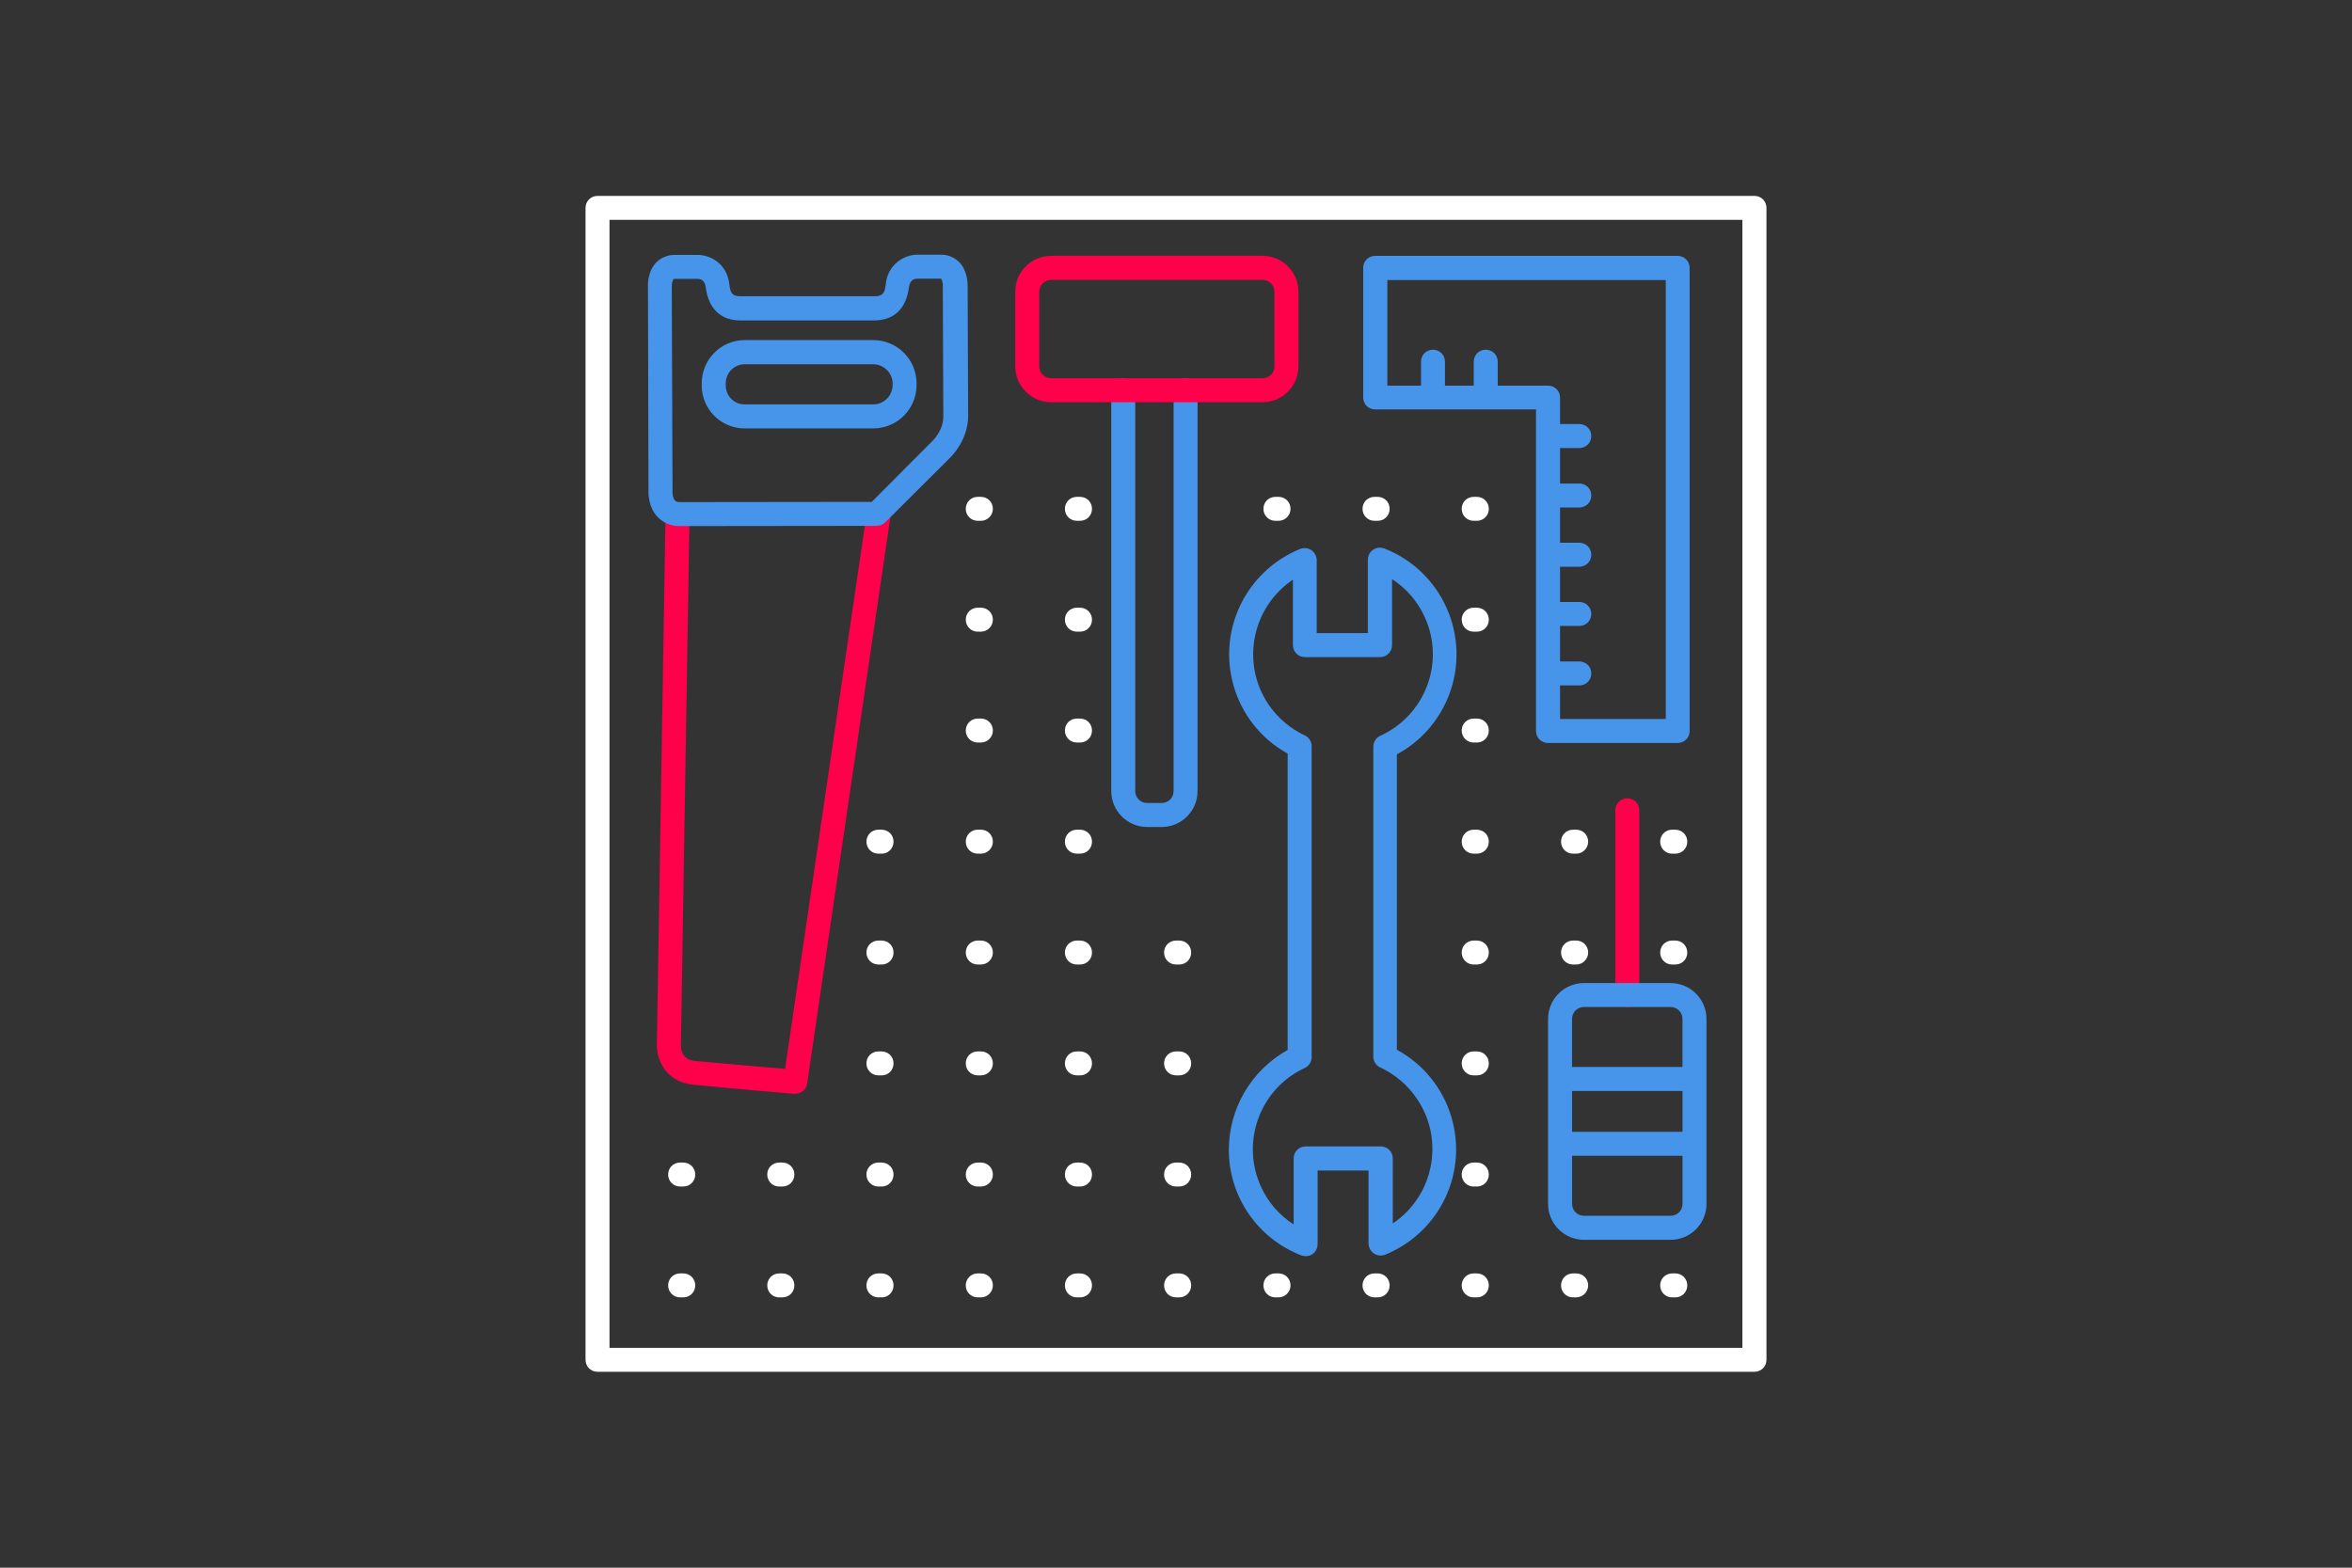 <?xml version="1.0" encoding="UTF-8"?>
<svg id="Layer_1" data-name="Layer 1" xmlns="http://www.w3.org/2000/svg" viewBox="0 0 420 280">
  <rect x="0" y="0" width="420" height="280" fill="#333333" stroke="none"/>
  <defs>
    <style>
      .cls-1 {
        fill: #4695eb;
      }

      .cls-2 {
        fill: #fff;
      }

      .cls-3 {
        fill: #ff004a;
      }
    </style>
  </defs>
  <path class="cls-3" d="M141.99,195.37h-.17c-.13,0-13.33-1.16-18-1.63-4.93-.47-6.6-4.54-6.52-7.16l1.54-94.68c0-1.2.99-2.14,2.19-2.1,1.2,0,2.14.99,2.1,2.19l-1.54,94.73v.04c0,.73.21,2.53,2.61,2.74,3.56.34,12.09,1.07,15.99,1.41l14.57-99.23c.17-1.16,1.24-1.97,2.44-1.8,1.16.17,1.97,1.24,1.8,2.44l-14.87,101.24c-.17,1.03-1.07,1.8-2.14,1.8h0Z"/>
  <path class="cls-2" d="M313.3,245.01H106.7c-1.2,0-2.14-.94-2.14-2.14V37.13c0-1.2.94-2.14,2.14-2.14h206.6c1.2,0,2.14.94,2.14,2.14v205.74c0,1.2-.94,2.14-2.14,2.14ZM108.84,240.73h202.3V39.27H108.84v201.46Z"/>
  <path class="cls-1" d="M156,76.52h-23.02c-4.24,0-7.67-3.43-7.67-7.67v-.39c0-4.24,3.43-7.72,7.67-7.72h23.02c4.2.04,7.63,3.43,7.67,7.67v.39c0,4.24-3.43,7.67-7.67,7.72ZM132.99,72.23h23.02c1.84-.04,3.34-1.54,3.39-3.39v-.39c-.04-1.84-1.54-3.34-3.39-3.39h-23.02c-1.89,0-3.39,1.54-3.39,3.39v.39c0,1.89,1.5,3.39,3.39,3.39Z"/>
  <path class="cls-1" d="M121.54,93.96c-1.59.09-3.17-.56-4.24-1.76-1.63-1.84-1.54-4.41-1.5-5.1l-.09-35.75c-.04-.6-.04-2.83,1.41-4.41.86-.9,2.06-1.41,3.34-1.41h3.77c2.14-.13,5.49,1.16,6,5.19.17,1.29.3,2.19,1.93,2.19h24.09c1.63,0,1.76-.94,1.93-2.19.26-3.09,2.96-5.4,6.04-5.23h3.77c1.24-.04,2.44.47,3.34,1.37,1.46,1.54,1.46,3.77,1.46,4.37l.09,23.06c0,4.2-2.83,7.07-3.26,7.5l-11.53,11.49c-.39.39-.94.64-1.54.64l-34.98.04h-.04ZM124.28,49.81h-3.81c-.13,0-.21.04-.21.04-.21.39-.3.86-.3,1.29v.13l.13,35.92v.26c-.04.39,0,1.46.43,1.93.09.09.3.34,1.03.3h.04l34.08-.04,10.8-10.84.09-.09s1.93-1.84,1.89-4.37l-.09-23.15v-.13c.04-.43-.09-.9-.3-1.29-.04-.04-.13-.04-.21,0h-3.99c-.6,0-1.37.21-1.54,1.5-.34,2.7-1.71,5.92-6.17,5.96h-24c-4.41-.04-5.79-3.26-6.13-5.96-.17-1.24-.94-1.5-1.59-1.46h-.13Z"/>
  <path class="cls-1" d="M207.44,147.71h-2.57c-3.56,0-6.43-2.87-6.43-6.43v-71.58c0-1.2.94-2.14,2.14-2.14s2.14.94,2.14,2.14v71.58c0,1.2.94,2.14,2.14,2.14h2.57c1.2,0,2.14-.94,2.14-2.14v-71.58c0-1.2.94-2.14,2.14-2.14s2.14.94,2.14,2.14v71.58c0,3.56-2.87,6.43-6.43,6.43h0Z"/>
  <path class="cls-1" d="M233.15,224.35c-.26,0-.51-.04-.77-.13-7.8-3-12.99-10.54-12.94-18.9,0-7.37,4.03-14.19,10.5-17.79v-52.93c-9.82-5.44-13.33-17.79-7.89-27.6,2.27-4.07,5.83-7.2,10.12-8.96,1.11-.43,2.36.09,2.79,1.2.09.26.17.51.17.81v13.03h9.13v-13.12c0-1.2.94-2.14,2.14-2.14.26,0,.51.04.77.13,10.46,4.07,15.6,15.86,11.53,26.32-1.76,4.46-5.01,8.19-9.26,10.46v52.76c9.86,5.36,13.46,17.7,8.1,27.52-2.23,4.11-5.87,7.33-10.2,9.09-1.11.43-2.36-.09-2.79-1.2-.09-.26-.17-.51-.17-.81v-13.03h-9.09v13.12c0,1.24-.94,2.19-2.14,2.19h0ZM230.84,103.56c-7.33,4.97-9.26,14.92-4.33,22.25,1.63,2.4,3.86,4.29,6.47,5.53.77.34,1.24,1.11,1.24,1.93v55.55c0,.81-.47,1.59-1.24,1.93-8.02,3.73-11.49,13.24-7.76,21.3,1.24,2.7,3.26,5.01,5.79,6.64v-11.79c0-1.2.94-2.14,2.14-2.14h13.42c1.2,0,2.14.94,2.14,2.14v11.62c7.33-4.93,9.3-14.92,4.33-22.25-1.63-2.44-3.9-4.37-6.56-5.61-.77-.34-1.24-1.11-1.24-1.93v-55.34c0-.86.47-1.63,1.24-1.97,8.06-3.69,11.62-13.16,7.93-21.22-1.24-2.74-3.26-5.1-5.83-6.77v11.79c0,1.2-.94,2.14-2.14,2.14h-13.42c-1.2,0-2.14-.94-2.14-2.14v-11.66h-.04Z"/>
  <path class="cls-3" d="M290.59,179.86c-1.2,0-2.14-.94-2.14-2.14v-33c0-1.2.94-2.14,2.14-2.14s2.14.94,2.14,2.14v33c0,1.2-.94,2.14-2.14,2.14Z"/>
  <path class="cls-2" d="M299.16,152.47h-.56c-1.2,0-2.14-.94-2.14-2.14s.94-2.14,2.14-2.14h.56c1.2,0,2.14.94,2.14,2.14s-.94,2.14-2.14,2.14Z"/>
  <path class="cls-2" d="M299.16,172.27h-.56c-1.2,0-2.14-.94-2.14-2.14s.94-2.14,2.14-2.14h.56c1.2,0,2.14.94,2.14,2.14s-.94,2.14-2.14,2.14Z"/>
  <path class="cls-2" d="M299.16,231.72h-.56c-1.2,0-2.14-.94-2.14-2.14s.94-2.14,2.14-2.14h.56c1.2,0,2.14.94,2.14,2.14s-.94,2.14-2.14,2.14Z"/>
  <path class="cls-2" d="M281.46,152.47h-.56c-1.2,0-2.14-.94-2.14-2.14s.94-2.14,2.14-2.14h.56c1.2,0,2.14.94,2.14,2.14s-.99,2.14-2.14,2.14Z"/>
  <path class="cls-2" d="M281.46,172.27h-.56c-1.2,0-2.14-.94-2.14-2.14s.94-2.14,2.14-2.14h.56c1.2,0,2.14.94,2.14,2.14s-.99,2.14-2.14,2.14Z"/>
  <path class="cls-2" d="M281.46,231.72h-.56c-1.2,0-2.14-.94-2.14-2.14s.94-2.14,2.14-2.14h.56c1.2,0,2.14.94,2.14,2.14s-.99,2.14-2.14,2.14Z"/>
  <path class="cls-2" d="M263.72,93.02h-.56c-1.2,0-2.14-.94-2.14-2.14s.94-2.14,2.14-2.14h.56c1.2,0,2.14.94,2.14,2.14s-.94,2.14-2.14,2.14Z"/>
  <path class="cls-2" d="M263.72,112.82h-.56c-1.2,0-2.14-.94-2.14-2.14s.94-2.14,2.14-2.14h.56c1.2,0,2.14.94,2.14,2.14s-.94,2.14-2.14,2.14Z"/>
  <path class="cls-2" d="M263.72,132.62h-.56c-1.2,0-2.14-.94-2.14-2.14s.94-2.14,2.14-2.14h.56c1.2,0,2.14.94,2.14,2.14s-.94,2.14-2.14,2.14Z"/>
  <path class="cls-2" d="M263.72,152.47h-.56c-1.2,0-2.14-.94-2.14-2.14s.94-2.14,2.14-2.14h.56c1.2,0,2.14.94,2.14,2.14s-.94,2.14-2.14,2.14Z"/>
  <path class="cls-2" d="M263.72,172.27h-.56c-1.2,0-2.14-.94-2.14-2.14s.94-2.14,2.14-2.14h.56c1.2,0,2.14.94,2.14,2.14s-.94,2.14-2.14,2.14Z"/>
  <path class="cls-2" d="M263.72,192.07h-.56c-1.2,0-2.14-.94-2.14-2.14s.94-2.14,2.14-2.14h.56c1.2,0,2.14.94,2.14,2.14s-.94,2.14-2.14,2.14Z"/>
  <path class="cls-2" d="M263.72,211.92h-.56c-1.2,0-2.14-.94-2.14-2.14s.94-2.14,2.14-2.14h.56c1.2,0,2.14.94,2.14,2.14s-.94,2.14-2.14,2.14Z"/>
  <path class="cls-2" d="M263.72,231.72h-.56c-1.2,0-2.14-.94-2.14-2.14s.94-2.14,2.14-2.14h.56c1.2,0,2.14.94,2.14,2.14s-.94,2.14-2.14,2.14Z"/>
  <path class="cls-2" d="M246.01,93.02h-.56c-1.2,0-2.14-.94-2.14-2.14s.94-2.14,2.14-2.14h.56c1.2,0,2.14.94,2.14,2.14s-.94,2.14-2.14,2.14Z"/>
  <path class="cls-2" d="M246.01,231.72h-.56c-1.2,0-2.14-.94-2.14-2.14s.94-2.14,2.14-2.14h.56c1.2,0,2.14.94,2.14,2.14s-.94,2.14-2.14,2.14Z"/>
  <path class="cls-2" d="M228.31,93.02h-.56c-1.2,0-2.14-.94-2.14-2.14s.94-2.14,2.14-2.14h.56c1.2,0,2.14.94,2.14,2.14s-.99,2.14-2.14,2.14Z"/>
  <path class="cls-2" d="M228.31,231.72h-.56c-1.2,0-2.14-.94-2.14-2.14s.94-2.14,2.14-2.14h.56c1.2,0,2.14.94,2.14,2.14s-.99,2.14-2.14,2.14Z"/>
  <path class="cls-2" d="M210.57,172.27h-.56c-1.2,0-2.14-.94-2.14-2.14s.94-2.14,2.14-2.14h.56c1.2,0,2.14.94,2.14,2.14s-.94,2.14-2.14,2.14Z"/>
  <path class="cls-2" d="M210.57,192.07h-.56c-1.2,0-2.14-.94-2.14-2.14s.94-2.14,2.14-2.14h.56c1.2,0,2.14.94,2.14,2.14s-.94,2.14-2.14,2.14Z"/>
  <path class="cls-2" d="M210.57,211.92h-.56c-1.2,0-2.14-.94-2.14-2.14s.94-2.14,2.14-2.14h.56c1.2,0,2.14.94,2.14,2.14s-.94,2.14-2.14,2.14Z"/>
  <path class="cls-2" d="M210.57,231.72h-.56c-1.2,0-2.14-.94-2.14-2.14s.94-2.14,2.14-2.14h.56c1.2,0,2.14.94,2.14,2.14s-.94,2.14-2.14,2.14Z"/>
  <path class="cls-2" d="M192.86,93.02h-.56c-1.2,0-2.14-.94-2.14-2.14s.94-2.14,2.14-2.14h.56c1.2,0,2.14.94,2.14,2.14s-.94,2.14-2.14,2.14Z"/>
  <path class="cls-2" d="M192.86,112.82h-.56c-1.2,0-2.14-.94-2.14-2.14s.94-2.14,2.14-2.14h.56c1.2,0,2.14.94,2.14,2.14s-.94,2.14-2.14,2.14Z"/>
  <path class="cls-2" d="M192.86,132.62h-.56c-1.2,0-2.14-.94-2.14-2.14s.94-2.14,2.14-2.14h.56c1.2,0,2.14.94,2.14,2.14s-.94,2.14-2.14,2.14Z"/>
  <path class="cls-2" d="M192.86,152.47h-.56c-1.2,0-2.14-.94-2.14-2.14s.94-2.14,2.14-2.14h.56c1.2,0,2.14.94,2.14,2.14s-.94,2.14-2.14,2.14Z"/>
  <path class="cls-2" d="M192.86,172.27h-.56c-1.2,0-2.14-.94-2.14-2.14s.94-2.14,2.14-2.14h.56c1.2,0,2.14.94,2.14,2.14s-.94,2.14-2.14,2.14Z"/>
  <path class="cls-2" d="M192.86,192.07h-.56c-1.2,0-2.14-.94-2.14-2.14s.94-2.14,2.14-2.14h.56c1.2,0,2.14.94,2.14,2.14s-.94,2.14-2.14,2.14Z"/>
  <path class="cls-2" d="M192.86,211.92h-.56c-1.2,0-2.14-.94-2.14-2.14s.94-2.14,2.14-2.14h.56c1.2,0,2.14.94,2.14,2.14s-.94,2.14-2.14,2.14Z"/>
  <path class="cls-2" d="M192.86,231.72h-.56c-1.2,0-2.14-.94-2.14-2.14s.94-2.14,2.14-2.14h.56c1.2,0,2.14.94,2.14,2.14s-.94,2.14-2.14,2.14Z"/>
  <path class="cls-2" d="M175.16,93.02h-.56c-1.2,0-2.14-.94-2.14-2.14s.94-2.14,2.14-2.14h.56c1.2,0,2.14.94,2.14,2.14s-.99,2.14-2.14,2.14Z"/>
  <path class="cls-2" d="M175.16,112.82h-.56c-1.2,0-2.14-.94-2.14-2.14s.94-2.14,2.14-2.14h.56c1.2,0,2.14.94,2.14,2.14s-.99,2.14-2.14,2.14Z"/>
  <path class="cls-2" d="M175.16,132.62h-.56c-1.2,0-2.14-.94-2.14-2.14s.94-2.14,2.14-2.14h.56c1.2,0,2.14.94,2.14,2.14s-.99,2.14-2.14,2.14Z"/>
  <path class="cls-2" d="M175.16,152.47h-.56c-1.2,0-2.14-.94-2.14-2.14s.94-2.14,2.14-2.14h.56c1.2,0,2.14.94,2.14,2.14s-.99,2.14-2.14,2.14Z"/>
  <path class="cls-2" d="M175.16,172.27h-.56c-1.2,0-2.14-.94-2.14-2.14s.94-2.14,2.14-2.14h.56c1.2,0,2.14.94,2.14,2.14s-.99,2.14-2.14,2.14Z"/>
  <path class="cls-2" d="M175.16,192.07h-.56c-1.2,0-2.14-.94-2.14-2.14s.94-2.14,2.14-2.14h.56c1.2,0,2.14.94,2.14,2.14s-.99,2.14-2.14,2.14Z"/>
  <path class="cls-2" d="M175.16,211.92h-.56c-1.2,0-2.14-.94-2.14-2.14s.94-2.14,2.14-2.14h.56c1.2,0,2.14.94,2.14,2.14s-.99,2.14-2.14,2.14Z"/>
  <path class="cls-2" d="M175.16,231.72h-.56c-1.2,0-2.14-.94-2.14-2.14s.94-2.14,2.14-2.14h.56c1.2,0,2.14.94,2.14,2.14s-.99,2.14-2.14,2.14Z"/>
  <path class="cls-2" d="M157.46,152.47h-.6c-1.2,0-2.14-.94-2.14-2.14s.94-2.14,2.14-2.14h.56c1.2,0,2.14.94,2.14,2.14s-.94,2.14-2.1,2.14h0Z"/>
  <path class="cls-2" d="M157.46,172.27h-.6c-1.2,0-2.14-.94-2.14-2.14s.94-2.14,2.14-2.14h.56c1.2,0,2.14.94,2.14,2.14s-.94,2.14-2.1,2.14h0Z"/>
  <path class="cls-2" d="M157.46,192.07h-.6c-1.2,0-2.14-.94-2.14-2.14s.94-2.14,2.14-2.14h.56c1.2,0,2.14.94,2.14,2.14s-.94,2.14-2.1,2.14h0Z"/>
  <path class="cls-2" d="M157.46,211.92h-.6c-1.2,0-2.14-.94-2.14-2.14s.94-2.14,2.14-2.14h.56c1.2,0,2.14.94,2.14,2.14s-.94,2.14-2.1,2.14h0Z"/>
  <path class="cls-2" d="M157.46,231.72h-.6c-1.2,0-2.14-.94-2.14-2.14s.94-2.14,2.14-2.14h.56c1.2,0,2.14.94,2.14,2.14s-.94,2.14-2.1,2.14h0Z"/>
  <path class="cls-2" d="M139.71,211.92h-.56c-1.2,0-2.14-.94-2.14-2.14s.94-2.14,2.14-2.14h.56c1.2,0,2.14.94,2.14,2.14s-.94,2.14-2.14,2.14Z"/>
  <path class="cls-2" d="M139.71,231.72h-.56c-1.2,0-2.14-.94-2.14-2.14s.94-2.14,2.14-2.14h.56c1.2,0,2.14.94,2.14,2.14s-.94,2.14-2.14,2.14Z"/>
  <path class="cls-2" d="M122.01,211.92h-.56c-1.2,0-2.14-.94-2.14-2.14s.94-2.14,2.14-2.14h.56c1.2,0,2.14.94,2.14,2.14s-.94,2.14-2.14,2.14Z"/>
  <path class="cls-2" d="M122.01,231.72h-.56c-1.2,0-2.14-.94-2.14-2.14s.94-2.14,2.14-2.14h.56c1.2,0,2.14.94,2.14,2.14s-.94,2.14-2.14,2.14Z"/>
  <path class="cls-1" d="M298.3,175.58h-15.43c-3.56,0-6.43,2.87-6.43,6.43v33c0,3.56,2.87,6.43,6.43,6.43h15.43c3.56,0,6.43-2.87,6.43-6.43v-33c0-3.56-2.87-6.43-6.43-6.43ZM280.73,194.86h19.72v7.29h-19.72v-7.29ZM282.87,179.86h15.43c1.2,0,2.14.94,2.14,2.14v8.57h-19.72v-8.57c0-1.2.94-2.14,2.14-2.14ZM298.3,217.15h-15.43c-1.2,0-2.14-.94-2.14-2.14v-8.58h19.72v8.58c0,1.2-.94,2.14-2.14,2.14Z"/>
  <path class="cls-1" d="M299.58,45.7h-54.01c-1.2,0-2.14.94-2.14,2.14v23.15c0,1.2.94,2.14,2.14,2.14h28.72v57.43c0,1.2.94,2.14,2.14,2.14h23.15c1.2,0,2.14-.94,2.14-2.14V47.84c0-1.2-.94-2.14-2.14-2.14ZM297.44,128.42h-18.86v-6s3.44,0,3.44,0c1.2,0,2.14-.94,2.14-2.14s-.94-2.14-2.14-2.14h-3.44v-6.34s3.44,0,3.44,0c1.2,0,2.14-.94,2.14-2.14s-.94-2.14-2.14-2.14h-3.44v-6.3s3.44,0,3.44,0c1.2,0,2.14-.94,2.14-2.14s-.94-2.14-2.14-2.14h-3.44v-6.3s3.44,0,3.44,0c1.2,0,2.14-.94,2.14-2.14s-.94-2.14-2.14-2.14h-3.44v-6.34s3.44,0,3.44,0c1.2,0,2.14-.94,2.14-2.14s-.94-2.14-2.14-2.14h-3.44v-4.72c0-1.2-.94-2.14-2.14-2.14h-8.99v-4.28c0-1.2-.94-2.14-2.14-2.14s-2.14.94-2.14,2.14v4.28h-5.14v-4.28c0-1.2-.94-2.14-2.14-2.14s-2.14.94-2.14,2.14v4.28h-6.01v-18.86h49.72v78.44Z"/>
  <path class="cls-3" d="M225.44,71.84h-37.72c-3.56,0-6.43-2.87-6.43-6.43v-13.29c0-3.56,2.87-6.43,6.43-6.43h37.72c3.56,0,6.43,2.87,6.43,6.43v13.29c0,3.56-2.87,6.43-6.43,6.43ZM187.72,49.99c-1.2,0-2.14.94-2.14,2.14v13.29c0,1.2.94,2.14,2.14,2.14h37.72c1.2,0,2.14-.94,2.14-2.14v-13.29c0-1.2-.94-2.14-2.14-2.14h-37.72Z"/>
</svg>